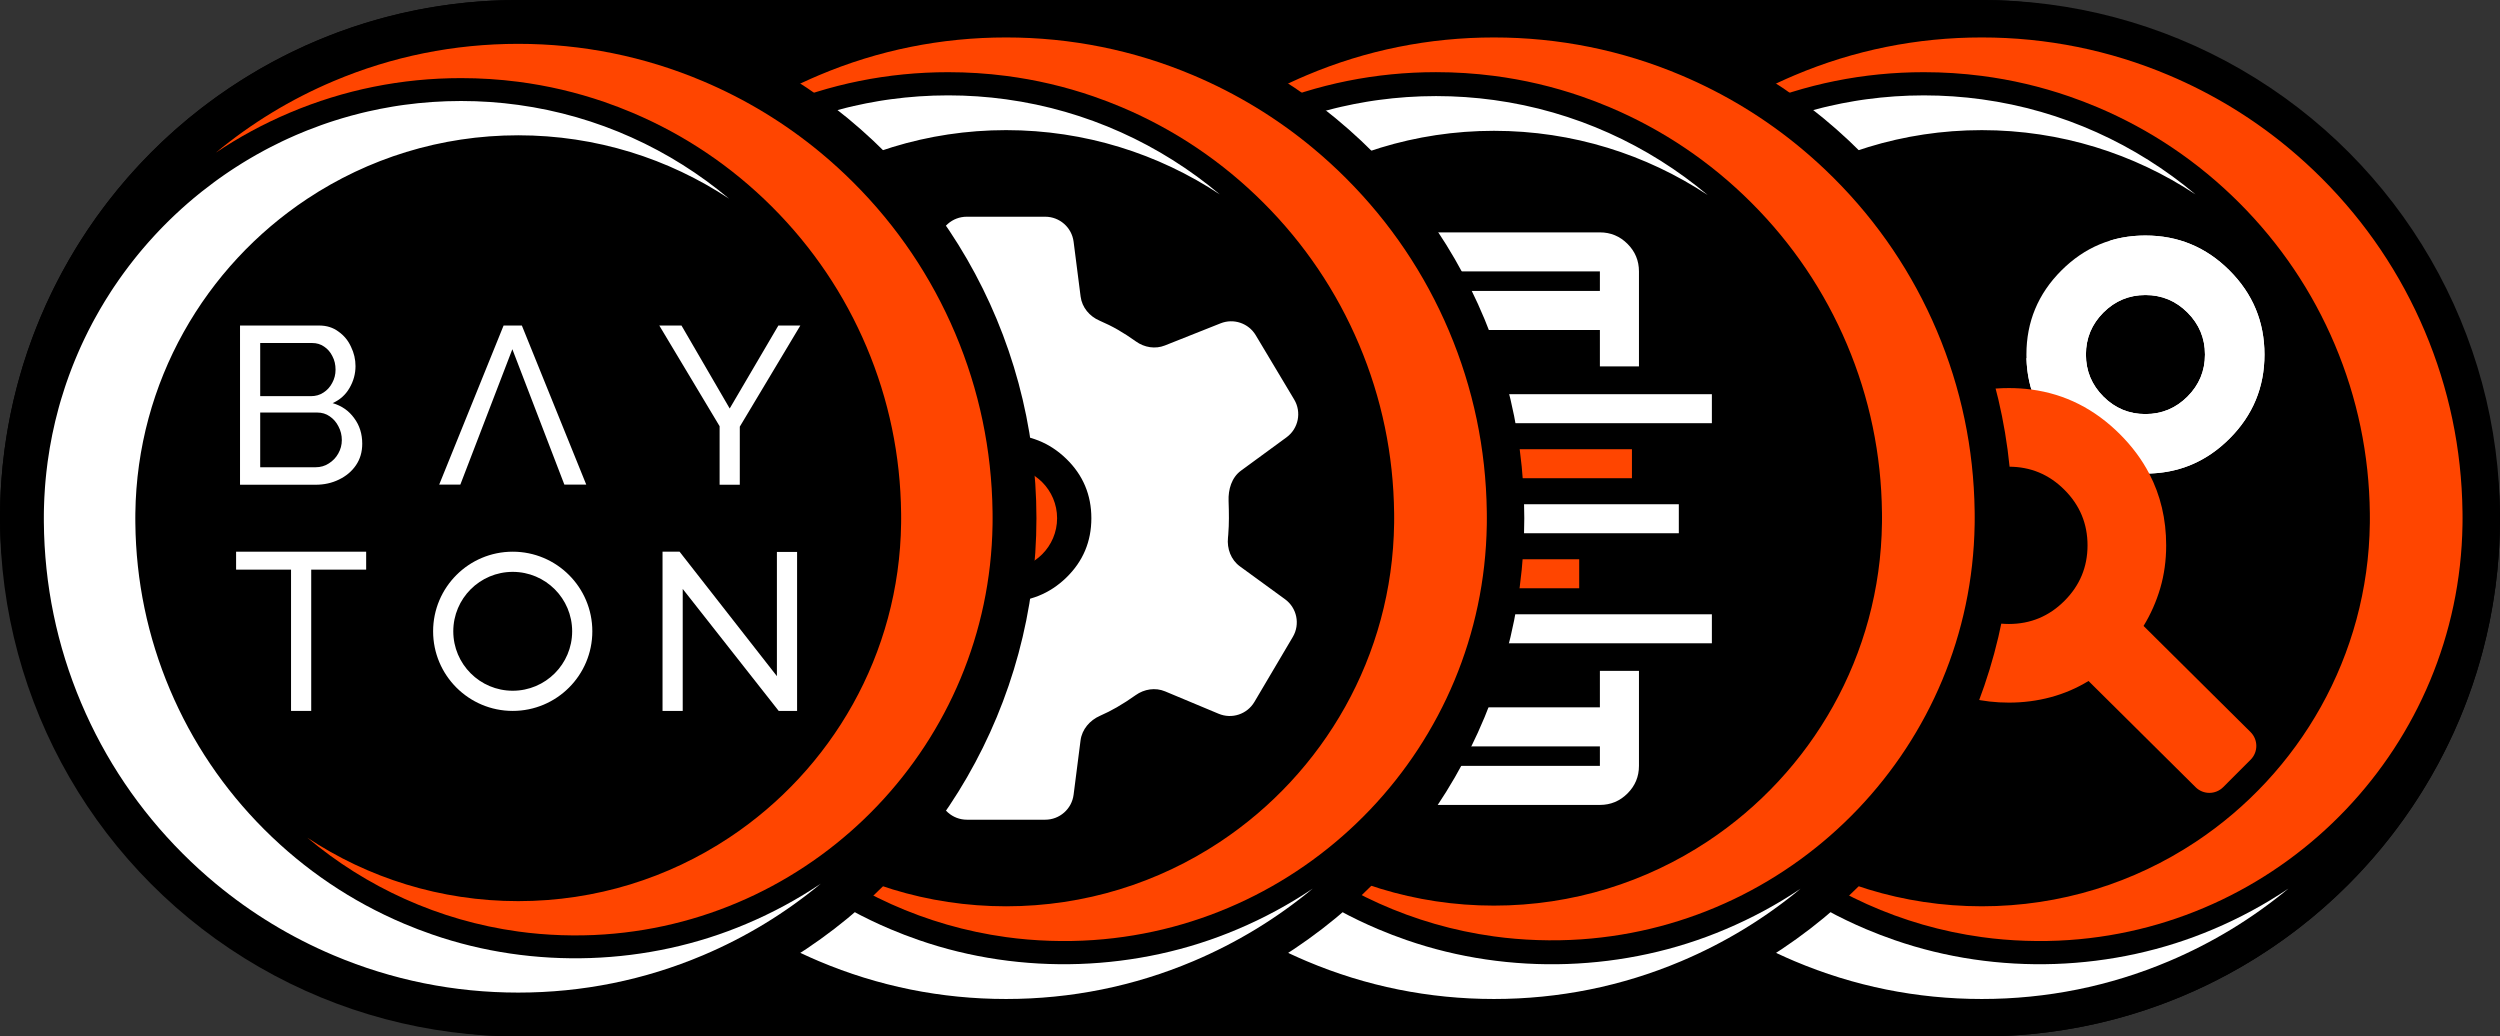 <svg width="1235" height="512" viewBox="0 0 1235 512" fill="none" xmlns="http://www.w3.org/2000/svg">
<rect x="0" y="0" width="1235" height="512" fill="#333333" stroke="none"/>
<g id="Group 22254">
<rect id="Rectangle 3789" width="1235" height="512" rx="256" fill="black"/>
<g id="Frame 22227">
<g id="package_search" clip-path="url(#clip0_5124_6367)">
<circle id="Ellipse 58" cx="979" cy="255.999" r="256" fill="black"/>
<g id="dynamic">
<g id="spiral">
<path id="Vector" d="M827.528 73.048C845.336 58.268 865.113 46.24 886.544 37.175C915.838 24.784 946.947 18.5 978.998 18.5C1011.05 18.5 1042.15 24.784 1071.45 37.175C1092.88 46.24 1112.66 58.268 1130.47 73.048C1136.16 77.773 1141.65 82.78 1146.94 88.061C1168.74 109.867 1185.86 135.263 1197.82 163.544C1209.78 191.808 1216.05 221.762 1216.47 252.614C1216.48 253.103 1216.48 253.595 1216.49 254.083C1216.49 254.219 1216.49 254.354 1216.49 254.493C1216.49 254.993 1216.5 255.495 1216.5 255.995C1216.5 256.494 1216.5 256.997 1216.49 257.496C1216.49 257.635 1216.49 257.77 1216.49 257.906C1216.48 258.394 1216.48 258.887 1216.47 259.375C1214.74 368.136 1129.46 456.97 1022.14 464.38C1008.17 465.364 992.941 464.872 978.998 462.925C939.145 457.444 902.837 440.674 873.425 415.955C903.721 436.02 940.019 447.709 978.998 447.709C1017.98 447.709 1054.27 436.017 1084.57 415.955C1135.8 382.036 1169.86 324.182 1170.7 258.469C1170.71 257.646 1170.71 256.818 1170.71 255.995C1170.71 255.171 1170.71 254.344 1170.7 253.52C1170.38 224.654 1164.57 196.647 1153.4 170.23C1142.3 143.992 1126.41 120.429 1106.18 100.196C1085.95 79.963 1062.39 64.076 1036.15 52.979C1031.52 51.025 1026.85 49.235 1022.13 47.605C1008.12 42.774 993.704 39.393 978.994 37.492C969.57 36.273 960.02 35.66 950.381 35.66C920.638 35.66 891.786 41.486 864.617 52.976C851.562 58.496 839.174 65.2 827.524 73.038L827.528 73.048Z" fill="#FF4500"/>
<path id="Vector_2" d="M741.499 256.002C741.499 255.503 741.499 255 741.506 254.501C741.506 254.362 741.506 254.226 741.506 254.091C741.513 253.602 741.517 253.11 741.524 252.622C741.531 252.258 741.538 251.894 741.545 251.531C741.545 251.456 741.545 251.377 741.553 251.306C741.56 251.088 741.563 250.871 741.57 250.65C741.577 250.436 741.581 250.218 741.588 250.001C741.61 249.234 741.635 248.471 741.667 247.704C741.684 247.28 741.702 246.856 741.72 246.435C741.731 246.132 741.745 245.829 741.763 245.526C741.841 243.939 741.938 242.359 742.052 240.783C742.07 240.515 742.087 240.244 742.112 239.977C742.141 239.599 742.169 239.225 742.201 238.847C742.223 238.586 742.244 238.322 742.266 238.062C742.326 237.36 742.387 236.657 742.458 235.955C742.551 234.949 742.654 233.947 742.768 232.945C742.943 231.365 743.136 229.796 743.343 228.227C743.375 227.995 743.407 227.764 743.435 227.535C744.676 218.471 746.498 209.592 748.87 200.934C748.977 200.538 749.087 200.146 749.198 199.753C749.308 199.357 749.419 198.965 749.529 198.573C749.751 197.813 749.972 197.05 750.2 196.291C750.788 194.315 751.409 192.347 752.058 190.396C752.304 189.658 752.55 188.927 752.803 188.189C753.213 187.002 753.63 185.821 754.058 184.644C754.429 183.625 754.807 182.612 755.196 181.603C755.37 181.146 755.549 180.69 755.723 180.233C755.845 179.923 755.966 179.613 756.091 179.299C756.415 178.486 756.74 177.677 757.071 176.871C757.528 175.755 757.995 174.646 758.473 173.54C758.79 172.806 759.111 172.071 759.439 171.333C759.603 170.966 759.764 170.602 759.931 170.235C760.099 169.867 760.263 169.504 760.431 169.14C760.598 168.776 760.766 168.412 760.933 168.049C761.272 167.321 761.614 166.597 761.96 165.877C762.481 164.797 763.009 163.716 763.547 162.643C763.729 162.286 763.907 161.926 764.089 161.573C764.631 160.507 765.184 159.441 765.747 158.381C765.933 158.028 766.122 157.675 766.311 157.326C766.457 157.055 766.603 156.784 766.749 156.513C767.634 154.887 768.539 153.275 769.467 151.681C769.634 151.389 769.802 151.1 769.973 150.811C770.633 149.684 771.303 148.561 771.984 147.445C772.137 147.195 772.291 146.946 772.444 146.696C773.307 145.298 774.184 143.911 775.076 142.534C775.272 142.239 775.464 141.935 775.661 141.639C775.814 141.401 775.971 141.165 776.131 140.926C776.331 140.627 776.531 140.324 776.734 140.02C777.419 139.001 778.11 137.988 778.813 136.982C779.038 136.658 779.269 136.33 779.498 136.005C779.954 135.356 780.414 134.711 780.881 134.065C781.113 133.741 781.348 133.42 781.58 133.103C782.283 132.14 782.992 131.184 783.712 130.236C783.951 129.918 784.194 129.604 784.433 129.287C785.153 128.342 785.888 127.404 786.626 126.47C786.872 126.16 787.118 125.849 787.368 125.539C787.589 125.261 787.81 124.987 788.034 124.712C788.309 124.373 788.587 124.031 788.869 123.692C789.097 123.41 789.325 123.136 789.557 122.858C789.832 122.526 790.106 122.194 790.388 121.866C790.641 121.563 790.898 121.26 791.155 120.957C791.408 120.658 791.668 120.354 791.928 120.051C792.442 119.449 792.962 118.853 793.487 118.258C793.747 117.962 794.011 117.662 794.275 117.366C795.063 116.478 795.862 115.597 796.667 114.724C796.935 114.431 797.202 114.139 797.473 113.85C798.012 113.269 798.554 112.691 799.103 112.121C799.374 111.835 799.649 111.55 799.923 111.261C800.198 110.976 800.472 110.691 800.75 110.405C801.025 110.124 801.303 109.839 801.581 109.557C802.127 109.001 802.676 108.448 803.229 107.899C803.521 107.61 803.81 107.321 804.106 107.036C804.388 106.758 804.673 106.479 804.955 106.205C805.525 105.652 806.092 105.103 806.67 104.561C806.955 104.286 807.244 104.015 807.533 103.744C811.441 100.071 815.492 96.552 819.671 93.193C819.981 92.94 820.292 92.694 820.606 92.448C822.649 90.821 824.724 89.235 826.828 87.687C827.06 87.516 827.295 87.345 827.531 87.174C827.762 87.002 827.994 86.835 828.229 86.667C828.497 86.471 828.768 86.278 829.035 86.082C829.92 85.451 830.811 84.823 831.706 84.203C831.984 84.01 832.263 83.818 832.541 83.629C833.083 83.254 833.635 82.884 834.185 82.513C834.495 82.302 834.801 82.099 835.115 81.892C835.297 81.771 835.483 81.65 835.668 81.525C835.95 81.343 836.224 81.158 836.506 80.976C836.838 80.758 837.173 80.541 837.508 80.327C838.524 79.671 839.544 79.025 840.571 78.387C840.896 78.187 841.22 77.984 841.548 77.784C842.104 77.446 842.664 77.103 843.224 76.768C843.563 76.561 843.912 76.354 844.255 76.151C846.665 74.725 849.104 73.341 851.576 72.011C851.829 71.872 852.085 71.733 852.342 71.597C852.902 71.298 853.469 70.998 854.032 70.706C854.386 70.521 854.742 70.335 855.099 70.153C856.875 69.237 858.668 68.349 860.473 67.482C860.833 67.311 861.196 67.136 861.557 66.969C861.92 66.798 862.284 66.63 862.648 66.459C862.987 66.302 863.322 66.145 863.66 65.988C864.855 65.439 866.06 64.901 867.269 64.376C867.558 64.248 867.85 64.123 868.139 63.998C869.616 63.364 871.103 62.747 872.593 62.144C872.964 61.991 873.338 61.845 873.716 61.695C875.884 60.836 878.07 60.012 880.274 59.227C880.656 59.088 881.037 58.956 881.422 58.821C881.733 58.71 882.039 58.603 882.35 58.496C882.806 58.339 883.266 58.182 883.726 58.026C884.015 57.929 884.304 57.83 884.592 57.733C884.76 57.68 884.931 57.623 885.099 57.566C885.741 57.355 886.383 57.145 887.032 56.941C889.599 56.121 892.184 55.351 894.795 54.631C895.062 54.556 895.329 54.481 895.597 54.41C897.116 53.996 898.646 53.597 900.183 53.219C900.414 53.158 900.65 53.101 900.885 53.047C901.099 52.994 901.313 52.941 901.531 52.891C902.279 52.709 903.028 52.534 903.784 52.363C907.835 51.436 911.936 50.626 916.076 49.938C916.468 49.874 916.857 49.81 917.249 49.745C917.406 49.721 917.567 49.696 917.723 49.671C918.18 49.596 918.644 49.524 919.104 49.457C919.489 49.4 919.877 49.343 920.266 49.285C920.879 49.196 921.493 49.111 922.11 49.029C926.653 48.412 931.242 47.938 935.878 47.617C940.677 47.289 945.52 47.117 950.402 47.117C960.108 47.117 969.658 47.784 979.015 49.072C1018.87 54.552 1055.18 71.323 1084.59 96.042C1054.29 75.977 1017.99 64.287 979.015 64.287C940.036 64.287 903.738 75.98 873.442 96.042C822.214 129.961 788.148 187.815 787.314 253.527C787.307 254.351 787.3 255.178 787.3 256.002C787.3 256.826 787.307 257.653 787.314 258.477C787.628 287.343 793.444 315.35 804.616 341.766C815.713 368.004 831.599 391.568 851.832 411.801C872.065 432.034 895.625 447.92 921.867 459.017C926.489 460.972 931.16 462.762 935.878 464.391C986.696 482.025 1044.08 480.039 1093.4 459.017C1106.45 453.497 1118.84 446.793 1130.49 438.956C1112.68 453.736 1092.9 465.764 1071.47 474.829C1042.16 487.217 1011.05 493.5 978.997 493.5C946.943 493.5 915.841 487.217 886.543 474.825C865.112 465.761 845.335 453.733 827.527 438.952C821.832 434.227 816.341 429.221 811.06 423.939C789.254 402.134 772.134 376.737 760.17 348.456C748.028 319.743 741.752 289.287 741.506 257.914C741.506 257.778 741.506 257.643 741.506 257.503C741.506 257.004 741.499 256.501 741.499 256.002Z" fill="white"/>
</g>
<g id="prod_search_spiral_round">
<g id="bottom">
<path fill-rule="evenodd" clip-rule="evenodd" d="M898.15 395.647C881.981 395.647 868.138 389.889 856.623 378.374C845.109 366.859 839.351 353.017 839.351 336.847C839.351 320.677 845.109 306.835 856.623 295.32C868.138 283.805 881.981 278.048 898.15 278.048C904.24 278.048 909.999 278.864 915.428 280.497C917.651 297.167 925.018 311.757 937.529 324.268C943.518 330.256 949.983 335.067 956.924 338.698C956.5 354.076 950.751 367.301 939.678 378.374C928.163 389.889 914.32 395.647 898.15 395.647ZM898.15 366.247C906.235 366.247 913.157 363.368 918.914 357.611C924.671 351.853 927.55 344.932 927.55 336.847C927.55 328.762 924.671 321.841 918.914 316.084C913.157 310.326 906.235 307.448 898.15 307.448C890.066 307.448 883.144 310.326 877.387 316.084C871.629 321.841 868.751 328.762 868.751 336.847C868.751 344.932 871.629 351.853 877.387 357.611C883.144 363.368 890.066 366.247 898.15 366.247Z" fill="white"/>
<path fill-rule="evenodd" clip-rule="evenodd" d="M885.492 279.354C901.283 275.873 916.04 278.515 929.764 287.281C943.488 296.047 952.09 308.325 955.571 324.116C959.052 339.906 956.41 354.664 947.644 368.387C938.878 382.111 926.6 390.714 910.809 394.195C904.863 395.506 899.063 395.948 893.41 395.523C887.65 379.722 877.314 367.06 862.404 357.536C855.266 352.977 847.917 349.672 840.356 347.62C837.46 332.511 840.227 318.358 848.657 305.161C857.423 291.437 869.701 282.835 885.492 279.354ZM891.821 308.064C883.926 309.805 877.787 314.106 873.404 320.968C869.021 327.83 867.7 335.208 869.44 343.104C871.181 350.999 875.482 357.138 882.344 361.521C889.206 365.904 896.584 367.225 904.48 365.485C912.375 363.744 918.514 359.443 922.897 352.581C927.28 345.719 928.601 338.34 926.861 330.445C925.12 322.55 920.819 316.41 913.957 312.028C907.095 307.645 899.717 306.323 891.821 308.064Z" fill="white"/>
</g>
<g id="left">
<path fill-rule="evenodd" clip-rule="evenodd" d="M956.949 175.15C956.949 186.157 954.281 196.086 948.945 204.936C944.964 207.7 941.159 210.898 937.528 214.528C933.897 218.159 930.7 221.965 927.935 225.946C919.085 231.281 909.157 233.949 898.149 233.949C881.98 233.949 868.137 228.192 856.622 216.677C845.108 205.162 839.35 191.32 839.35 175.15C839.35 158.98 845.108 145.138 856.622 133.623C868.137 122.108 881.98 116.351 898.149 116.351C914.319 116.351 928.162 122.108 939.677 133.623C951.191 145.138 956.949 158.98 956.949 175.15ZM918.913 195.914C913.156 201.671 906.234 204.55 898.149 204.55C890.065 204.55 883.143 201.671 877.386 195.914C871.629 190.156 868.75 183.235 868.75 175.15C868.75 167.065 871.629 160.144 877.386 154.386C883.143 148.629 890.065 145.75 898.149 145.75C906.234 145.75 913.156 148.629 918.913 154.386C924.67 160.144 927.549 167.065 927.549 175.15C927.549 183.235 924.67 190.156 918.913 195.914Z" fill="white"/>
<path fill-rule="evenodd" clip-rule="evenodd" d="M939.727 216.727C931.944 224.511 923.037 229.645 913.006 232.13C908.236 231.27 903.284 230.839 898.149 230.839C893.015 230.839 888.063 231.27 883.293 232.13C873.262 229.645 864.355 224.511 856.572 216.727C845.138 205.294 839.421 191.434 839.421 175.15C839.421 158.865 845.138 145.006 856.572 133.573C868.006 122.139 881.865 116.422 898.149 116.422C914.434 116.422 928.293 122.139 939.727 133.573C951.161 145.006 956.878 158.865 956.878 175.15C956.878 191.434 951.161 205.294 939.727 216.727ZM898.149 204.514C890.007 204.514 883.078 201.656 877.361 195.939C871.644 190.222 868.785 183.292 868.785 175.15C868.785 167.008 871.644 160.078 877.361 154.361C883.078 148.644 890.007 145.786 898.149 145.786C906.292 145.786 913.221 148.644 918.938 154.361C924.655 160.078 927.514 167.008 927.514 175.15C927.514 183.292 924.655 190.222 918.938 195.939C913.221 201.656 906.292 204.514 898.149 204.514Z" fill="white"/>
</g>
<g id="right">
<path fill-rule="evenodd" clip-rule="evenodd" d="M1101.38 216.677C1090.3 227.75 1077.08 233.499 1061.7 233.924C1058.07 226.982 1053.26 220.517 1047.27 214.528C1034.76 202.018 1020.17 194.65 1003.5 192.427C1001.87 186.998 1001.05 181.239 1001.05 175.15C1001.05 158.98 1006.81 145.138 1018.32 133.623C1029.84 122.108 1043.68 116.351 1059.85 116.351C1076.02 116.351 1089.86 122.108 1101.38 133.623C1112.89 145.138 1118.65 158.98 1118.65 175.15C1118.65 191.32 1112.89 205.162 1101.38 216.677ZM1080.61 195.914C1074.85 201.671 1067.93 204.55 1059.85 204.55C1051.76 204.55 1044.84 201.671 1039.08 195.914C1033.33 190.156 1030.45 183.235 1030.45 175.15C1030.45 167.065 1033.33 160.144 1039.08 154.386C1044.84 148.629 1051.76 145.75 1059.85 145.75C1067.93 145.75 1074.85 148.629 1080.61 154.386C1086.37 160.144 1089.25 167.065 1089.25 175.15C1089.25 183.235 1086.37 190.156 1080.61 195.914Z" fill="white"/>
<path fill-rule="evenodd" clip-rule="evenodd" d="M1018.32 216.677C1007.25 205.604 1001.5 192.379 1001.07 177.001C1008.02 173.369 1014.48 168.559 1020.47 162.57C1032.98 150.06 1040.35 135.469 1042.57 118.8C1048 117.167 1053.76 116.351 1059.85 116.351C1076.02 116.351 1089.86 122.108 1101.38 133.623C1112.89 145.138 1118.65 158.98 1118.65 175.15C1118.65 191.32 1112.89 205.162 1101.38 216.677C1089.86 228.192 1076.02 233.949 1059.85 233.949C1043.68 233.949 1029.84 228.192 1018.32 216.677ZM1039.08 195.914C1033.33 190.156 1030.45 183.235 1030.45 175.15C1030.45 167.065 1033.33 160.144 1039.08 154.386C1044.84 148.629 1051.76 145.75 1059.85 145.75C1067.93 145.75 1074.85 148.629 1080.61 154.386C1086.37 160.144 1089.25 167.065 1089.25 175.15C1089.25 183.235 1086.37 190.156 1080.61 195.914C1074.85 201.671 1067.93 204.55 1059.85 204.55C1051.76 204.55 1044.84 201.671 1039.08 195.914Z" fill="white"/>
</g>
<g id="search">
<path fill-rule="evenodd" clip-rule="evenodd" d="M956.923 338.699C967.617 344.293 979.442 347.091 992.398 347.091C999.52 347.091 1006.4 346.201 1013.03 344.42C1019.67 342.64 1025.9 339.969 1031.73 336.408L1084.64 388.884C1088.41 392.624 1094.49 392.612 1098.25 388.856L1111.8 375.304C1115.58 371.527 1115.56 365.398 1111.77 361.636L1058.92 309.216C1062.48 303.389 1065.23 297.157 1067.18 290.521C1069.12 283.885 1070.09 276.844 1070.09 269.398C1070.09 256.443 1067.29 244.618 1061.7 233.924C1058.07 226.982 1053.26 220.517 1047.27 214.528C1034.76 202.017 1020.17 194.65 1003.5 192.427C999.895 191.946 996.195 191.706 992.398 191.706C976.131 191.706 961.647 196.116 948.945 204.936C944.964 207.7 941.158 210.898 937.528 214.528C933.897 218.159 930.7 221.965 927.935 225.946C919.115 238.647 914.706 253.131 914.706 269.398C914.706 273.195 914.946 276.895 915.426 280.498C917.65 297.168 925.017 311.758 937.528 324.269C943.516 330.257 949.982 335.067 956.923 338.699ZM992.398 308.245C1003.08 308.245 1012.23 304.441 1019.83 296.834C1027.44 289.226 1031.24 280.081 1031.24 269.398C1031.24 258.716 1027.44 249.571 1019.83 241.963C1012.23 234.356 1003.08 230.552 992.398 230.552C981.715 230.552 972.57 234.356 964.963 241.963C957.355 249.571 953.552 258.716 953.552 269.398C953.552 280.081 957.355 289.226 964.963 296.834C972.57 304.441 981.715 308.245 992.398 308.245Z" fill="#FF4500"/>
</g>
</g>
</g>
</g>
<g id="managed_info_spiral_round">
<circle id="Ellipse 58_2" cx="738" cy="256" r="256" fill="black"/>
<g id="dynamic_2">
<g id="spiral_2">
<path id="Vector_3" d="M586.508 73.006C604.317 58.237 624.095 46.218 645.527 37.161C674.823 24.779 705.934 18.501 737.986 18.501C770.038 18.501 801.145 24.779 830.444 37.161C851.877 46.218 871.655 58.237 889.464 73.006C895.159 77.727 900.651 82.73 905.932 88.007C927.739 109.795 944.86 135.172 956.824 163.431C968.781 191.672 975.05 221.603 975.475 252.431C975.482 252.919 975.486 253.411 975.493 253.899C975.493 254.034 975.493 254.17 975.493 254.309C975.493 254.807 975.5 255.31 975.5 255.809C975.5 256.308 975.5 256.81 975.493 257.309C975.493 257.448 975.493 257.583 975.493 257.719C975.486 258.207 975.482 258.698 975.475 259.187C973.738 367.862 888.455 456.627 781.129 464.031C767.164 465.014 751.929 464.523 737.986 462.577C698.131 457.101 661.821 440.343 632.407 415.644C662.705 435.693 699.005 447.373 737.986 447.373C776.967 447.373 813.267 435.69 843.564 415.644C894.795 381.751 928.862 323.943 929.697 258.282C929.704 257.458 929.711 256.632 929.711 255.809C929.711 254.986 929.704 254.159 929.697 253.336C929.383 224.492 923.566 196.508 912.394 170.112C901.296 143.894 885.409 120.349 865.175 100.132C844.941 79.915 821.379 64.041 795.136 52.953C790.515 51 785.843 49.211 781.125 47.583C767.107 42.755 752.692 39.377 737.982 37.478C728.557 36.259 719.007 35.647 709.368 35.647C679.623 35.647 650.769 41.469 623.599 52.949C610.544 58.465 598.155 65.163 586.504 72.995L586.508 73.006Z" fill="#FF4500"/>
<path id="Vector_4" d="M500.5 256.188C500.5 255.69 500.5 255.187 500.507 254.688C500.507 254.549 500.507 254.414 500.507 254.279C500.514 253.79 500.518 253.299 500.525 252.811C500.532 252.447 500.539 252.084 500.546 251.72C500.546 251.645 500.546 251.567 500.553 251.496C500.561 251.278 500.564 251.061 500.571 250.84C500.578 250.626 500.582 250.409 500.589 250.192C500.611 249.426 500.636 248.663 500.668 247.897C500.685 247.473 500.703 247.049 500.721 246.629C500.732 246.326 500.746 246.023 500.764 245.72C500.842 244.134 500.939 242.556 501.053 240.981C501.071 240.714 501.088 240.443 501.113 240.176C501.142 239.798 501.17 239.424 501.203 239.046C501.224 238.786 501.245 238.522 501.267 238.262C501.327 237.56 501.388 236.858 501.459 236.157C501.552 235.152 501.655 234.15 501.77 233.149C501.944 231.571 502.137 230.003 502.344 228.435C502.376 228.204 502.408 227.972 502.436 227.744C503.677 218.687 505.5 209.814 507.871 201.163C507.978 200.768 508.089 200.376 508.199 199.984C508.31 199.588 508.42 199.196 508.531 198.804C508.752 198.045 508.973 197.283 509.201 196.524C509.79 194.55 510.41 192.583 511.059 190.634C511.305 189.896 511.551 189.166 511.805 188.428C512.215 187.242 512.632 186.062 513.06 184.887C513.431 183.868 513.809 182.856 514.197 181.847C514.372 181.391 514.55 180.935 514.725 180.479C514.846 180.169 514.968 179.859 515.093 179.546C515.417 178.733 515.742 177.924 516.073 177.119C516.53 176.004 516.997 174.896 517.475 173.791C517.792 173.057 518.113 172.323 518.441 171.585C518.605 171.218 518.766 170.855 518.933 170.488C519.101 170.121 519.265 169.758 519.432 169.394C519.6 169.031 519.768 168.667 519.935 168.304C520.274 167.577 520.616 166.854 520.962 166.134C521.483 165.054 522.011 163.975 522.549 162.902C522.731 162.546 522.909 162.186 523.091 161.833C523.633 160.768 524.186 159.702 524.75 158.644C524.935 158.291 525.124 157.939 525.313 157.59C525.459 157.319 525.605 157.048 525.752 156.777C526.636 155.152 527.542 153.542 528.469 151.949C528.637 151.657 528.804 151.368 528.975 151.08C529.635 149.954 530.306 148.831 530.987 147.716C531.14 147.467 531.293 147.217 531.447 146.968C532.31 145.571 533.187 144.185 534.079 142.81C534.275 142.514 534.467 142.211 534.663 141.915C534.817 141.677 534.974 141.441 535.134 141.203C535.334 140.903 535.533 140.601 535.737 140.298C536.421 139.279 537.113 138.267 537.816 137.262C538.04 136.938 538.272 136.61 538.501 136.286C538.957 135.637 539.417 134.992 539.884 134.347C540.116 134.023 540.351 133.702 540.583 133.385C541.286 132.423 541.995 131.468 542.716 130.52C542.955 130.203 543.197 129.89 543.436 129.573C544.156 128.628 544.891 127.691 545.629 126.758C545.875 126.448 546.121 126.138 546.371 125.828C546.592 125.55 546.813 125.276 547.038 125.001C547.312 124.663 547.591 124.321 547.872 123.982C548.1 123.701 548.329 123.426 548.561 123.148C548.835 122.817 549.11 122.486 549.391 122.158C549.645 121.855 549.901 121.552 550.158 121.249C550.411 120.95 550.672 120.647 550.932 120.344C551.446 119.742 551.966 119.147 552.49 118.552C552.751 118.256 553.015 117.957 553.278 117.661C554.067 116.774 554.865 115.894 555.671 115.021C555.939 114.729 556.206 114.436 556.477 114.148C557.016 113.567 557.558 112.99 558.107 112.42C558.378 112.135 558.653 111.85 558.927 111.561C559.202 111.276 559.476 110.991 559.755 110.706C560.029 110.424 560.307 110.139 560.585 109.858C561.131 109.302 561.68 108.75 562.233 108.201C562.525 107.912 562.814 107.624 563.11 107.339C563.392 107.061 563.677 106.783 563.959 106.508C564.53 105.956 565.097 105.407 565.674 104.866C565.96 104.592 566.248 104.321 566.537 104.05C570.446 100.38 574.497 96.863 578.676 93.507C578.987 93.254 579.297 93.008 579.611 92.762C581.654 91.137 583.73 89.552 585.834 88.005C586.065 87.834 586.301 87.663 586.536 87.492C586.768 87.321 587 87.154 587.235 86.986C587.502 86.79 587.774 86.598 588.041 86.402C588.925 85.771 589.817 85.144 590.712 84.524C590.99 84.332 591.268 84.139 591.546 83.95C592.089 83.576 592.641 83.206 593.19 82.835C593.501 82.625 593.807 82.422 594.121 82.215C594.303 82.094 594.489 81.973 594.674 81.848C594.956 81.666 595.23 81.481 595.512 81.299C595.844 81.082 596.179 80.865 596.514 80.651C597.53 79.995 598.55 79.35 599.577 78.713C599.902 78.513 600.226 78.31 600.554 78.11C601.111 77.772 601.671 77.43 602.231 77.095C602.569 76.888 602.919 76.681 603.261 76.478C605.672 75.053 608.111 73.671 610.582 72.342C610.836 72.203 611.092 72.064 611.349 71.928C611.909 71.629 612.476 71.33 613.039 71.037C613.392 70.852 613.749 70.667 614.106 70.485C615.882 69.57 617.675 68.682 619.48 67.817C619.84 67.645 620.204 67.471 620.564 67.303C620.928 67.132 621.291 66.965 621.655 66.794C621.994 66.637 622.329 66.48 622.668 66.323C623.863 65.775 625.068 65.237 626.277 64.713C626.566 64.585 626.858 64.46 627.147 64.335C628.623 63.701 630.11 63.085 631.601 62.482C631.972 62.329 632.346 62.183 632.724 62.033C634.893 61.175 637.079 60.352 639.282 59.568C639.664 59.429 640.046 59.297 640.431 59.162C640.741 59.051 641.048 58.944 641.358 58.837C641.814 58.681 642.274 58.524 642.734 58.367C643.023 58.271 643.312 58.171 643.601 58.075C643.769 58.021 643.94 57.964 644.107 57.907C644.749 57.697 645.391 57.487 646.04 57.284C648.608 56.464 651.193 55.695 653.804 54.975C654.071 54.9 654.339 54.825 654.606 54.754C656.125 54.341 657.655 53.942 659.192 53.564C659.424 53.503 659.659 53.446 659.895 53.393C660.109 53.34 660.323 53.286 660.54 53.236C661.289 53.054 662.038 52.88 662.794 52.709C666.845 51.782 670.946 50.974 675.086 50.286C675.479 50.222 675.867 50.158 676.26 50.093C676.416 50.069 676.577 50.044 676.734 50.019C677.19 49.944 677.654 49.873 678.114 49.805C678.499 49.748 678.888 49.691 679.276 49.634C679.89 49.545 680.503 49.459 681.12 49.377C685.663 48.761 690.253 48.287 694.889 47.966C699.689 47.638 704.532 47.467 709.414 47.467C719.121 47.467 728.671 48.134 738.028 49.42C777.883 54.897 814.193 71.654 843.607 96.354C813.309 76.304 777.009 64.624 738.028 64.624C699.047 64.624 662.748 76.307 632.45 96.354C581.219 130.246 547.152 188.054 546.317 253.716C546.31 254.539 546.303 255.365 546.303 256.188C546.303 257.012 546.31 257.838 546.317 258.661C546.631 287.505 552.448 315.49 563.62 341.885C574.718 368.103 590.605 391.648 610.839 411.865C631.073 432.082 654.635 447.956 680.878 459.045C685.499 460.997 690.171 462.786 694.889 464.414C745.71 482.034 803.096 480.049 852.415 459.045C865.47 453.529 877.859 446.83 889.51 438.998C871.7 453.768 851.923 465.786 830.49 474.843C801.173 487.222 770.066 493.5 738.01 493.5C705.955 493.5 674.851 487.222 645.552 474.84C624.119 465.782 604.342 453.764 586.533 438.995C580.837 434.274 575.346 429.271 570.064 423.994C548.257 402.205 531.136 376.829 519.172 348.57C507.03 319.879 500.753 289.447 500.507 258.098C500.507 257.963 500.507 257.827 500.507 257.689C500.507 257.19 500.5 256.687 500.5 256.188Z" fill="white"/>
</g>
<g id="mobile_info">
<g id="info_cards">
<path id="1" d="M721.512 209.058V194.732H845.665V209.058H721.512Z" fill="white"/>
<path id="2" d="M721.512 221.914V236.239H806.177V221.914H721.512Z" fill="#FF4500"/>
<path id="3" d="M721.512 249.096V263.421H829.335V249.096H721.512Z" fill="white"/>
<path id="4" d="M721.512 276.277V290.603H780.125V276.277H721.512Z" fill="#FF4500"/>
<path id="5" d="M721.512 303.459V317.784H845.665V303.459H721.512Z" fill="white"/>
</g>
<path id="mobile" d="M648.808 397.634C643.5 397.634 638.957 395.745 635.179 391.968C631.398 388.192 629.507 383.653 629.507 378.35V134.079C629.507 128.776 631.398 124.236 635.179 120.458C638.957 116.683 643.5 114.795 648.808 114.795H790.346C795.654 114.795 800.198 116.683 803.979 120.458C807.757 124.236 809.647 128.776 809.647 134.079V181.005H790.346V163.006H719.577H648.808V349.423H790.346V331.424H809.647V378.35C809.647 383.653 807.757 388.192 803.979 391.968C800.198 395.745 795.654 397.634 790.346 397.634H648.808ZM648.808 378.35H790.346V368.707H648.808V378.35ZM648.808 143.722H790.346V134.079H648.808V143.722Z" fill="white"/>
</g>
</g>
</g>
<g id="managed_settings">
<circle id="Ellipse 58_3" cx="497" cy="256" r="256" fill="black"/>
<g id="dynamic_3">
<g id="spiral_3">
<path id="right_2" d="M345.527 73.049C363.336 58.268 383.112 46.24 404.544 37.175C433.838 24.784 464.947 18.5 496.998 18.5C529.049 18.5 560.154 24.784 589.452 37.175C610.883 46.24 630.66 58.268 648.468 73.049C654.163 77.774 659.655 82.78 664.936 88.062C686.741 109.867 703.862 135.264 715.825 163.546C727.782 191.81 734.051 221.764 734.475 252.617C734.482 253.105 734.486 253.597 734.493 254.086C734.493 254.221 734.493 254.357 734.493 254.496C734.493 254.995 734.5 255.498 734.5 255.997C734.5 256.496 734.5 256.999 734.493 257.498C734.493 257.637 734.493 257.773 734.493 257.908C734.486 258.397 734.482 258.889 734.475 259.378C732.739 368.14 647.459 456.975 540.139 464.385C526.174 465.369 510.941 464.877 496.998 462.93C457.145 457.449 420.837 440.678 391.425 415.959C421.721 436.025 458.019 447.714 496.998 447.714C535.977 447.714 572.275 436.021 602.571 415.959C653.799 382.04 687.865 324.186 688.699 258.472C688.706 257.648 688.713 256.821 688.713 255.997C688.713 255.173 688.706 254.346 688.699 253.522C688.385 224.656 682.569 196.649 671.397 170.232C660.3 143.994 644.414 120.43 624.181 100.197C603.948 79.963 580.387 64.077 554.146 52.98C549.524 51.026 544.853 49.235 540.135 47.606C526.117 42.774 511.704 39.393 496.994 37.493C487.57 36.273 478.02 35.66 468.381 35.66C438.638 35.66 409.786 41.486 382.617 52.976C369.562 58.496 357.174 65.2 345.524 73.038L345.527 73.049Z" fill="#FF4500"/>
<path id="left_2" d="M259.5 256C259.5 255.5 259.5 254.998 259.507 254.498C259.507 254.359 259.507 254.224 259.507 254.088C259.514 253.6 259.518 253.108 259.525 252.619C259.532 252.255 259.539 251.892 259.546 251.528C259.546 251.453 259.546 251.375 259.553 251.303C259.561 251.086 259.564 250.868 259.571 250.647C259.578 250.433 259.582 250.216 259.589 249.998C259.611 249.231 259.635 248.468 259.668 247.702C259.685 247.277 259.703 246.853 259.721 246.432C259.732 246.129 259.746 245.826 259.764 245.523C259.842 243.936 259.939 242.356 260.053 240.78C260.071 240.513 260.088 240.242 260.113 239.974C260.142 239.596 260.17 239.222 260.202 238.844C260.224 238.583 260.245 238.32 260.267 238.059C260.327 237.357 260.388 236.654 260.459 235.952C260.552 234.946 260.655 233.944 260.769 232.942C260.944 231.362 261.137 229.793 261.344 228.224C261.376 227.992 261.408 227.761 261.436 227.532C262.677 218.468 264.499 209.589 266.871 200.93C266.978 200.535 267.088 200.142 267.199 199.75C267.309 199.354 267.42 198.962 267.53 198.57C267.752 197.81 267.973 197.047 268.201 196.288C268.789 194.312 269.41 192.344 270.059 190.393C270.305 189.655 270.551 188.924 270.804 188.186C271.214 186.998 271.631 185.818 272.059 184.641C272.43 183.621 272.808 182.608 273.197 181.599C273.371 181.143 273.55 180.686 273.725 180.23C273.846 179.92 273.967 179.609 274.092 179.296C274.416 178.483 274.741 177.673 275.072 176.867C275.529 175.751 275.996 174.642 276.474 173.537C276.791 172.802 277.112 172.067 277.44 171.329C277.604 170.962 277.765 170.598 277.932 170.231C278.1 169.864 278.264 169.5 278.432 169.136C278.599 168.773 278.767 168.409 278.934 168.045C279.273 167.318 279.615 166.594 279.961 165.873C280.482 164.793 281.01 163.712 281.548 162.639C281.73 162.282 281.908 161.922 282.09 161.569C282.632 160.503 283.185 159.437 283.748 158.378C283.934 158.025 284.123 157.672 284.312 157.322C284.458 157.051 284.604 156.78 284.75 156.509C285.635 154.883 286.541 153.271 287.468 151.677C287.635 151.385 287.803 151.096 287.974 150.807C288.634 149.68 289.304 148.557 289.985 147.441C290.139 147.191 290.292 146.942 290.445 146.692C291.308 145.294 292.185 143.907 293.077 142.531C293.273 142.235 293.466 141.931 293.662 141.636C293.815 141.397 293.972 141.161 294.132 140.922C294.332 140.623 294.532 140.32 294.735 140.017C295.42 138.997 296.111 137.984 296.814 136.978C297.039 136.654 297.27 136.326 297.499 136.001C297.955 135.352 298.415 134.707 298.882 134.061C299.114 133.737 299.349 133.416 299.581 133.099C300.284 132.136 300.993 131.18 301.714 130.232C301.952 129.914 302.195 129.6 302.434 129.283C303.154 128.338 303.889 127.4 304.627 126.466C304.873 126.156 305.119 125.845 305.369 125.535C305.59 125.257 305.811 124.982 306.035 124.708C306.31 124.369 306.588 124.027 306.87 123.688C307.098 123.406 307.326 123.132 307.558 122.854C307.833 122.522 308.107 122.19 308.389 121.862C308.642 121.559 308.899 121.256 309.156 120.953C309.409 120.653 309.669 120.35 309.929 120.047C310.443 119.444 310.964 118.849 311.488 118.253C311.748 117.957 312.012 117.658 312.276 117.362C313.064 116.474 313.863 115.593 314.669 114.72C314.936 114.427 315.204 114.135 315.475 113.846C316.013 113.265 316.555 112.687 317.104 112.116C317.375 111.831 317.65 111.546 317.924 111.257C318.199 110.972 318.473 110.687 318.752 110.401C319.026 110.12 319.304 109.834 319.582 109.553C320.128 108.996 320.677 108.444 321.23 107.894C321.522 107.606 321.811 107.317 322.107 107.031C322.389 106.753 322.674 106.475 322.956 106.201C323.526 105.648 324.093 105.099 324.671 104.557C324.956 104.282 325.245 104.011 325.534 103.74C329.442 100.067 333.493 96.547 337.672 93.188C337.983 92.935 338.293 92.689 338.607 92.443C340.65 90.817 342.725 89.23 344.829 87.682C345.061 87.511 345.296 87.34 345.532 87.169C345.764 86.998 345.995 86.83 346.231 86.663C346.498 86.466 346.769 86.274 347.037 86.078C347.921 85.447 348.812 84.819 349.708 84.198C349.986 84.006 350.264 83.813 350.542 83.624C351.084 83.25 351.637 82.879 352.186 82.508C352.496 82.298 352.803 82.095 353.117 81.888C353.298 81.766 353.484 81.645 353.669 81.52C353.951 81.339 354.226 81.153 354.507 80.971C354.839 80.754 355.174 80.536 355.509 80.322C356.526 79.666 357.545 79.021 358.572 78.382C358.897 78.183 359.221 77.979 359.55 77.78C360.106 77.441 360.666 77.099 361.226 76.763C361.564 76.557 361.914 76.35 362.256 76.147C364.667 74.72 367.106 73.337 369.577 72.007C369.83 71.867 370.087 71.728 370.344 71.593C370.903 71.293 371.47 70.994 372.034 70.701C372.387 70.516 372.744 70.331 373.1 70.149C374.876 69.232 376.67 68.344 378.474 67.478C378.834 67.306 379.198 67.132 379.558 66.964C379.922 66.793 380.285 66.625 380.649 66.454C380.988 66.297 381.323 66.14 381.662 65.984C382.857 65.434 384.062 64.896 385.271 64.372C385.559 64.243 385.852 64.119 386.141 63.994C387.617 63.359 389.104 62.742 390.595 62.139C390.965 61.986 391.34 61.84 391.718 61.69C393.886 60.831 396.072 60.007 398.276 59.222C398.657 59.083 399.039 58.952 399.424 58.816C399.734 58.705 400.041 58.598 400.351 58.491C400.807 58.334 401.267 58.178 401.727 58.021C402.016 57.925 402.305 57.825 402.594 57.728C402.762 57.675 402.933 57.618 403.1 57.561C403.742 57.35 404.384 57.14 405.033 56.937C407.601 56.117 410.186 55.346 412.796 54.626C413.064 54.551 413.331 54.476 413.598 54.405C415.118 53.991 416.647 53.592 418.184 53.214C418.416 53.153 418.651 53.096 418.887 53.043C419.101 52.989 419.315 52.936 419.532 52.886C420.281 52.704 421.03 52.529 421.786 52.358C425.837 51.431 429.938 50.621 434.078 49.933C434.47 49.869 434.859 49.805 435.251 49.741C435.408 49.716 435.568 49.691 435.725 49.666C436.182 49.591 436.645 49.52 437.105 49.452C437.49 49.395 437.879 49.338 438.268 49.281C438.881 49.191 439.494 49.106 440.111 49.024C444.654 48.407 449.244 47.933 453.879 47.612C458.679 47.284 463.522 47.112 468.403 47.112C478.11 47.112 487.659 47.779 497.016 49.067C536.869 54.547 573.178 71.318 602.59 96.037C572.293 75.972 535.996 64.283 497.016 64.283C458.037 64.283 421.74 75.975 391.443 96.037C340.215 129.957 306.15 187.811 305.315 253.525C305.308 254.349 305.301 255.176 305.301 256C305.301 256.823 305.308 257.651 305.315 258.474C305.629 287.341 311.445 315.348 322.617 341.765C333.714 368.003 349.601 391.567 369.834 411.8C390.067 432.033 413.627 447.92 439.869 459.017C444.49 460.971 449.162 462.761 453.879 464.391C504.698 482.025 562.081 480.038 611.398 459.017C624.452 453.497 636.841 446.793 648.49 438.955C630.682 453.736 610.905 465.764 589.474 474.829C560.159 487.217 529.053 493.5 496.999 493.5C464.944 493.5 433.842 487.217 404.545 474.825C383.113 465.76 363.337 453.732 345.528 438.951C339.833 434.227 334.342 429.22 329.061 423.939C307.255 402.133 290.135 376.736 278.171 348.454C266.029 319.741 259.753 289.284 259.507 257.911C259.507 257.775 259.507 257.64 259.507 257.501C259.507 257.002 259.5 256.499 259.5 256Z" fill="white"/>
</g>
<g id="settings_cog">
<ellipse id="bullseye" cx="496.999" cy="255.997" rx="25.208" ry="25.207" fill="#FF4500"/>
<path id="cog" d="M477.654 404.936C470.543 404.936 464.539 399.655 463.631 392.602L460.239 366.242C459.523 360.672 455.539 356.131 450.377 353.919C447.497 352.684 444.51 351.231 441.418 349.56C438.096 347.766 435.035 345.905 432.235 343.977C427.797 340.92 422.129 339.888 417.149 341.945L391.172 352.677C384.669 355.363 377.181 352.859 373.601 346.802L354.578 314.605C350.88 308.346 352.531 300.302 358.397 296.006L380.309 279.958C384.622 276.799 386.732 271.483 386.164 266.168C386.142 265.967 386.121 265.765 386.1 265.563C385.771 262.392 385.606 259.309 385.606 256.317C385.606 253.537 385.771 250.614 386.1 247.55C386.171 246.884 386.246 246.199 386.325 245.497C386.904 240.368 384.756 235.296 380.593 232.246L358.451 216.03C352.563 211.718 350.925 203.632 354.67 197.368L373.601 165.707C377.188 159.708 384.62 157.231 391.089 159.877L417.216 170.564C421.99 172.517 427.41 171.657 431.648 168.717C434.784 166.542 438.057 164.501 441.469 162.594C444.496 160.901 447.48 159.405 450.421 158.106C455.398 155.908 459.197 151.492 459.927 146.1L463.559 119.3C464.51 112.29 470.495 107.061 477.57 107.061H516.336C523.451 107.061 529.458 112.348 530.36 119.406L533.823 146.5C534.507 151.851 538.213 156.264 543.168 158.395C546.433 159.799 549.462 161.305 552.254 162.912C555.168 164.59 558.133 166.511 561.148 168.676C565.312 171.667 570.689 172.557 575.454 170.663L602.979 159.72C609.424 157.158 616.777 159.65 620.337 165.603L639.329 197.367C643.075 203.632 641.437 211.718 635.548 216.03L613.054 232.501C608.413 235.9 606.698 241.802 606.921 247.55V247.55C607.029 250.402 607.082 253.218 607.082 255.998C607.082 258.566 606.973 261.276 606.755 264.128C606.718 264.603 606.674 265.094 606.622 265.602C606.062 271.061 608.081 276.551 612.516 279.782L634.802 296.014C640.69 300.302 642.357 308.363 638.651 314.634L619.672 346.757C616.081 352.834 608.558 355.332 602.046 352.609L575.554 341.534C570.741 339.522 565.251 340.38 561.005 343.41C557.918 345.614 554.821 347.611 551.713 349.403C549.015 350.959 546.261 352.352 543.452 353.581C538.38 355.801 534.49 360.278 533.788 365.77L530.36 392.59C529.458 399.648 523.451 404.936 516.336 404.936H477.654ZM496.54 297.37C508.423 297.37 518.493 293.36 526.75 285.339C535.005 277.321 539.132 267.541 539.132 255.998C539.132 244.456 535.005 234.675 526.75 226.658C518.493 218.637 508.423 214.627 496.54 214.627C484.595 214.627 474.509 218.637 466.283 226.658C458.06 234.675 453.949 244.456 453.949 255.998C453.949 267.541 458.06 277.321 466.283 285.339C474.509 293.36 484.595 297.37 496.54 297.37Z" fill="white"/>
</g>
</g>
</g>
<g id="Frame 22219">
<circle id="Ellipse 58_4" cx="256" cy="256" r="256" fill="black"/>
<g id="prod_light_dynamic_spiral_angle_round">
<g id="dynamic_4">
<g id="spiral_4">
<path id="Vector_5" d="M106.543 75.48C124.115 60.896 143.628 49.028 164.775 40.084C193.679 27.857 224.375 21.657 255.999 21.657C287.624 21.657 318.316 27.857 347.224 40.084C368.37 49.028 387.884 60.896 405.455 75.48C411.074 80.142 416.493 85.082 421.704 90.293C443.22 111.809 460.112 136.868 471.917 164.773C483.714 192.661 489.9 222.216 490.318 252.659C490.326 253.141 490.329 253.626 490.336 254.108C490.336 254.242 490.336 254.376 490.336 254.513C490.336 255.005 490.343 255.502 490.343 255.994C490.343 256.487 490.343 256.983 490.336 257.475C490.336 257.613 490.336 257.746 490.336 257.88C490.329 258.362 490.326 258.848 490.318 259.33C488.605 366.645 404.46 454.298 298.566 461.609C284.788 462.58 269.757 462.095 255.999 460.174C216.676 454.766 180.851 438.218 151.83 413.828C181.723 433.627 217.538 445.16 255.999 445.16C294.46 445.16 330.275 433.623 360.168 413.828C410.716 380.36 444.328 323.275 445.151 258.436C445.158 257.623 445.165 256.807 445.165 255.994C445.165 255.181 445.158 254.365 445.151 253.552C444.842 225.07 439.103 197.435 428.079 171.37C417.13 145.481 401.455 122.231 381.491 102.267C361.527 82.302 338.28 66.627 312.387 55.678C307.827 53.75 303.218 51.983 298.563 50.375C284.731 45.608 270.51 42.272 255.996 40.397C246.696 39.194 237.274 38.588 227.763 38.588C198.415 38.588 169.947 44.338 143.139 55.674C130.258 61.121 118.035 67.736 106.54 75.469L106.543 75.48Z" fill="#FF4500"/>
<path id="Vector_6" d="M21.658 256.001C21.658 255.509 21.658 255.013 21.665 254.52C21.665 254.383 21.665 254.249 21.665 254.115C21.672 253.633 21.675 253.148 21.682 252.666C21.689 252.307 21.696 251.948 21.703 251.589C21.703 251.515 21.703 251.438 21.71 251.368C21.718 251.153 21.721 250.938 21.728 250.72C21.735 250.509 21.739 250.294 21.746 250.08C21.767 249.323 21.791 248.57 21.823 247.814C21.841 247.395 21.858 246.976 21.876 246.561C21.886 246.262 21.901 245.963 21.918 245.664C21.995 244.098 22.09 242.54 22.203 240.984C22.221 240.72 22.238 240.453 22.263 240.189C22.291 239.816 22.319 239.447 22.351 239.074C22.372 238.817 22.393 238.557 22.414 238.3C22.474 237.607 22.534 236.913 22.604 236.22C22.696 235.228 22.798 234.239 22.91 233.251C23.083 231.692 23.273 230.144 23.477 228.596C23.508 228.367 23.54 228.138 23.568 227.913C24.793 218.969 26.591 210.208 28.93 201.665C29.036 201.274 29.145 200.887 29.254 200.5C29.363 200.11 29.472 199.723 29.581 199.336C29.8 198.586 30.018 197.833 30.243 197.084C30.823 195.135 31.436 193.192 32.076 191.268C32.319 190.539 32.562 189.818 32.811 189.09C33.216 187.918 33.628 186.753 34.05 185.592C34.416 184.586 34.789 183.587 35.172 182.591C35.345 182.141 35.521 181.69 35.693 181.24C35.813 180.934 35.932 180.628 36.056 180.318C36.376 179.516 36.696 178.717 37.023 177.922C37.473 176.821 37.934 175.726 38.406 174.636C38.719 173.911 39.036 173.186 39.359 172.458C39.521 172.095 39.68 171.736 39.845 171.374C40.01 171.012 40.172 170.653 40.337 170.294C40.503 169.935 40.668 169.576 40.834 169.217C41.168 168.499 41.506 167.785 41.847 167.074C42.361 166.008 42.881 164.942 43.413 163.883C43.592 163.531 43.768 163.176 43.947 162.828C44.482 161.775 45.028 160.723 45.584 159.678C45.767 159.33 45.953 158.982 46.14 158.637C46.284 158.37 46.428 158.102 46.572 157.835C47.445 156.23 48.339 154.64 49.253 153.067C49.419 152.779 49.584 152.494 49.753 152.209C50.404 151.097 51.066 149.988 51.737 148.887C51.889 148.641 52.04 148.395 52.191 148.148C53.043 146.769 53.908 145.4 54.788 144.042C54.982 143.75 55.172 143.451 55.365 143.159C55.516 142.923 55.671 142.691 55.83 142.455C56.027 142.16 56.224 141.861 56.424 141.562C57.1 140.555 57.782 139.556 58.475 138.564C58.697 138.244 58.926 137.92 59.151 137.6C59.601 136.959 60.055 136.323 60.516 135.686C60.745 135.366 60.977 135.049 61.206 134.736C61.899 133.786 62.599 132.843 63.31 131.907C63.546 131.594 63.785 131.284 64.021 130.971C64.731 130.038 65.456 129.113 66.185 128.191C66.427 127.885 66.67 127.579 66.916 127.273C67.135 126.998 67.353 126.728 67.574 126.457C67.845 126.122 68.12 125.785 68.398 125.45C68.623 125.172 68.848 124.901 69.077 124.627C69.348 124.3 69.619 123.973 69.897 123.649C70.146 123.35 70.4 123.051 70.653 122.752C70.903 122.456 71.16 122.157 71.417 121.858C71.923 121.263 72.437 120.676 72.954 120.088C73.211 119.796 73.471 119.5 73.732 119.208C74.509 118.332 75.297 117.463 76.093 116.601C76.357 116.313 76.621 116.024 76.888 115.739C77.419 115.166 77.954 114.596 78.496 114.033C78.763 113.751 79.034 113.47 79.305 113.185C79.576 112.903 79.847 112.622 80.121 112.34C80.392 112.062 80.667 111.781 80.941 111.503C81.48 110.954 82.021 110.409 82.567 109.867C82.855 109.582 83.14 109.297 83.432 109.015C83.71 108.741 83.992 108.466 84.27 108.196C84.833 107.65 85.392 107.108 85.962 106.573C86.244 106.303 86.529 106.035 86.814 105.768C90.67 102.144 94.667 98.671 98.791 95.356C99.097 95.107 99.403 94.864 99.713 94.621C101.729 93.017 103.776 91.451 105.852 89.924C106.081 89.755 106.313 89.586 106.545 89.417C106.774 89.248 107.003 89.083 107.235 88.918C107.499 88.724 107.766 88.534 108.03 88.341C108.903 87.718 109.783 87.098 110.666 86.486C110.94 86.296 111.215 86.106 111.489 85.92C112.024 85.55 112.569 85.184 113.111 84.818C113.417 84.611 113.72 84.41 114.029 84.206C114.209 84.087 114.392 83.967 114.575 83.844C114.853 83.664 115.124 83.481 115.402 83.302C115.729 83.087 116.06 82.873 116.39 82.662C117.393 82.014 118.399 81.377 119.413 80.748C119.733 80.55 120.053 80.35 120.377 80.153C120.926 79.819 121.478 79.481 122.03 79.15C122.365 78.946 122.71 78.742 123.047 78.541C125.426 77.134 127.833 75.769 130.271 74.456C130.521 74.319 130.774 74.182 131.027 74.048C131.58 73.753 132.139 73.457 132.695 73.169C133.043 72.986 133.395 72.803 133.747 72.623C135.499 71.719 137.269 70.843 139.05 69.988C139.405 69.819 139.764 69.647 140.119 69.481C140.478 69.312 140.837 69.147 141.196 68.978C141.53 68.823 141.861 68.668 142.195 68.514C143.374 67.972 144.563 67.441 145.756 66.923C146.041 66.797 146.329 66.674 146.614 66.55C148.071 65.924 149.538 65.315 151.009 64.721C151.375 64.569 151.744 64.425 152.117 64.277C154.257 63.429 156.413 62.617 158.588 61.843C158.964 61.705 159.341 61.575 159.721 61.441C160.027 61.332 160.33 61.227 160.636 61.121C161.086 60.966 161.54 60.812 161.994 60.657C162.279 60.562 162.564 60.463 162.849 60.368C163.014 60.316 163.183 60.259 163.348 60.203C163.982 59.995 164.615 59.788 165.255 59.587C167.789 58.778 170.34 58.018 172.915 57.307C173.179 57.233 173.443 57.159 173.707 57.089C175.206 56.681 176.715 56.287 178.232 55.914C178.46 55.854 178.693 55.798 178.925 55.745C179.136 55.692 179.347 55.639 179.562 55.59C180.301 55.411 181.04 55.238 181.785 55.069C185.783 54.155 189.829 53.356 193.914 52.677C194.301 52.614 194.684 52.55 195.071 52.487C195.226 52.462 195.385 52.438 195.539 52.413C195.99 52.339 196.447 52.269 196.901 52.202C197.281 52.145 197.665 52.089 198.048 52.033C198.653 51.945 199.258 51.861 199.867 51.78C204.35 51.171 208.878 50.703 213.452 50.386C218.188 50.062 222.966 49.894 227.783 49.894C237.36 49.894 246.783 50.552 256.016 51.822C295.339 57.23 331.164 73.777 360.185 98.168C330.292 78.369 294.477 66.835 256.016 66.835C217.555 66.835 181.74 78.373 151.846 98.168C101.299 131.636 67.687 188.72 66.864 253.56C66.857 254.372 66.85 255.189 66.85 256.001C66.85 256.814 66.857 257.63 66.864 258.443C67.173 286.926 72.912 314.56 83.936 340.625C94.885 366.515 110.56 389.765 130.524 409.729C150.488 429.693 173.735 445.368 199.628 456.318C204.188 458.246 208.797 460.012 213.452 461.62C263.595 479.019 320.215 477.059 368.876 456.318C381.757 450.871 393.98 444.256 405.475 436.523C387.904 451.107 368.39 462.975 347.244 471.919C318.318 484.142 287.626 490.342 255.998 490.342C224.37 490.342 193.682 484.142 164.773 471.915C143.627 462.971 124.113 451.103 106.542 436.519C100.923 431.857 95.504 426.917 90.293 421.706C68.778 400.19 51.885 375.131 40.081 347.226C28.1 318.895 21.907 288.843 21.665 257.887C21.665 257.754 21.665 257.62 21.665 257.483C21.665 256.99 21.658 256.494 21.658 256.001Z" fill="white"/>
</g>
</g>
<g id="text">
<path id="A" fill-rule="evenodd" clip-rule="evenodd" d="M257.798 160.81L289.608 239.399H278.796L253.102 172.506L227.408 239.399H216.962L248.773 160.81H257.798Z" fill="white"/>
<path id="B" d="M178.945 219.19C178.945 223.252 177.911 226.797 175.843 229.825C173.775 232.853 170.969 235.216 167.424 236.915C163.953 238.613 160.112 239.463 155.903 239.463H118.57V160.81H157.675C161.368 160.81 164.544 161.807 167.202 163.801C169.935 165.721 172.003 168.232 173.406 171.334C174.883 174.362 175.621 177.537 175.621 180.861C175.621 184.701 174.624 188.32 172.63 191.717C170.71 195.04 167.941 197.514 164.322 199.139C168.827 200.468 172.372 202.942 174.957 206.561C177.615 210.106 178.945 214.316 178.945 219.19ZM168.864 217.418C168.864 214.98 168.31 212.728 167.202 210.66C166.168 208.592 164.728 206.93 162.882 205.675C161.109 204.419 159.042 203.792 156.678 203.792H128.54V230.822H155.903C158.34 230.822 160.519 230.194 162.439 228.939C164.433 227.683 165.984 226.058 167.091 224.064C168.273 221.996 168.864 219.781 168.864 217.418ZM128.54 169.45V195.705H153.576C155.94 195.705 158.008 195.114 159.78 193.932C161.626 192.751 163.066 191.163 164.1 189.169C165.208 187.175 165.762 184.996 165.762 182.633C165.762 180.122 165.245 177.906 164.211 175.986C163.251 173.992 161.885 172.404 160.112 171.223C158.414 170.041 156.457 169.45 154.241 169.45H128.54Z" fill="white"/>
<path id="Y" d="M336.655 160.81L360.472 201.798L384.511 160.81H395.367L365.457 210.771V239.463H355.487V210.549L325.688 160.81H336.655Z" fill="white"/>
<path id="T" d="M180.884 281.399H153.743V351.19H143.773V281.399H116.632V272.537H180.884V281.399Z" fill="white"/>
<path id="O" fill-rule="evenodd" clip-rule="evenodd" d="M253.284 351.19C275.004 351.19 292.611 333.583 292.611 311.864C292.611 290.144 275.004 272.537 253.284 272.537C231.565 272.537 213.958 290.144 213.958 311.864C213.958 333.583 231.565 351.19 253.284 351.19ZM253.285 341.226C269.501 341.226 282.647 328.08 282.647 311.864C282.647 295.648 269.501 282.502 253.285 282.502C237.068 282.502 223.923 295.648 223.923 311.864C223.923 328.08 237.068 341.226 253.285 341.226Z" fill="white"/>
<path id="N" d="M337.263 290.926V351.19H327.292V272.537H335.712L383.79 334.019V272.648H393.76V351.19H384.676L337.263 290.926Z" fill="white"/>
</g>
</g>
</g>
</g>
</g>
<defs>
<clipPath id="clip0_5124_6367">
<rect width="512" height="512" fill="white" transform="translate(723)"/>
</clipPath>
</defs>
</svg>

